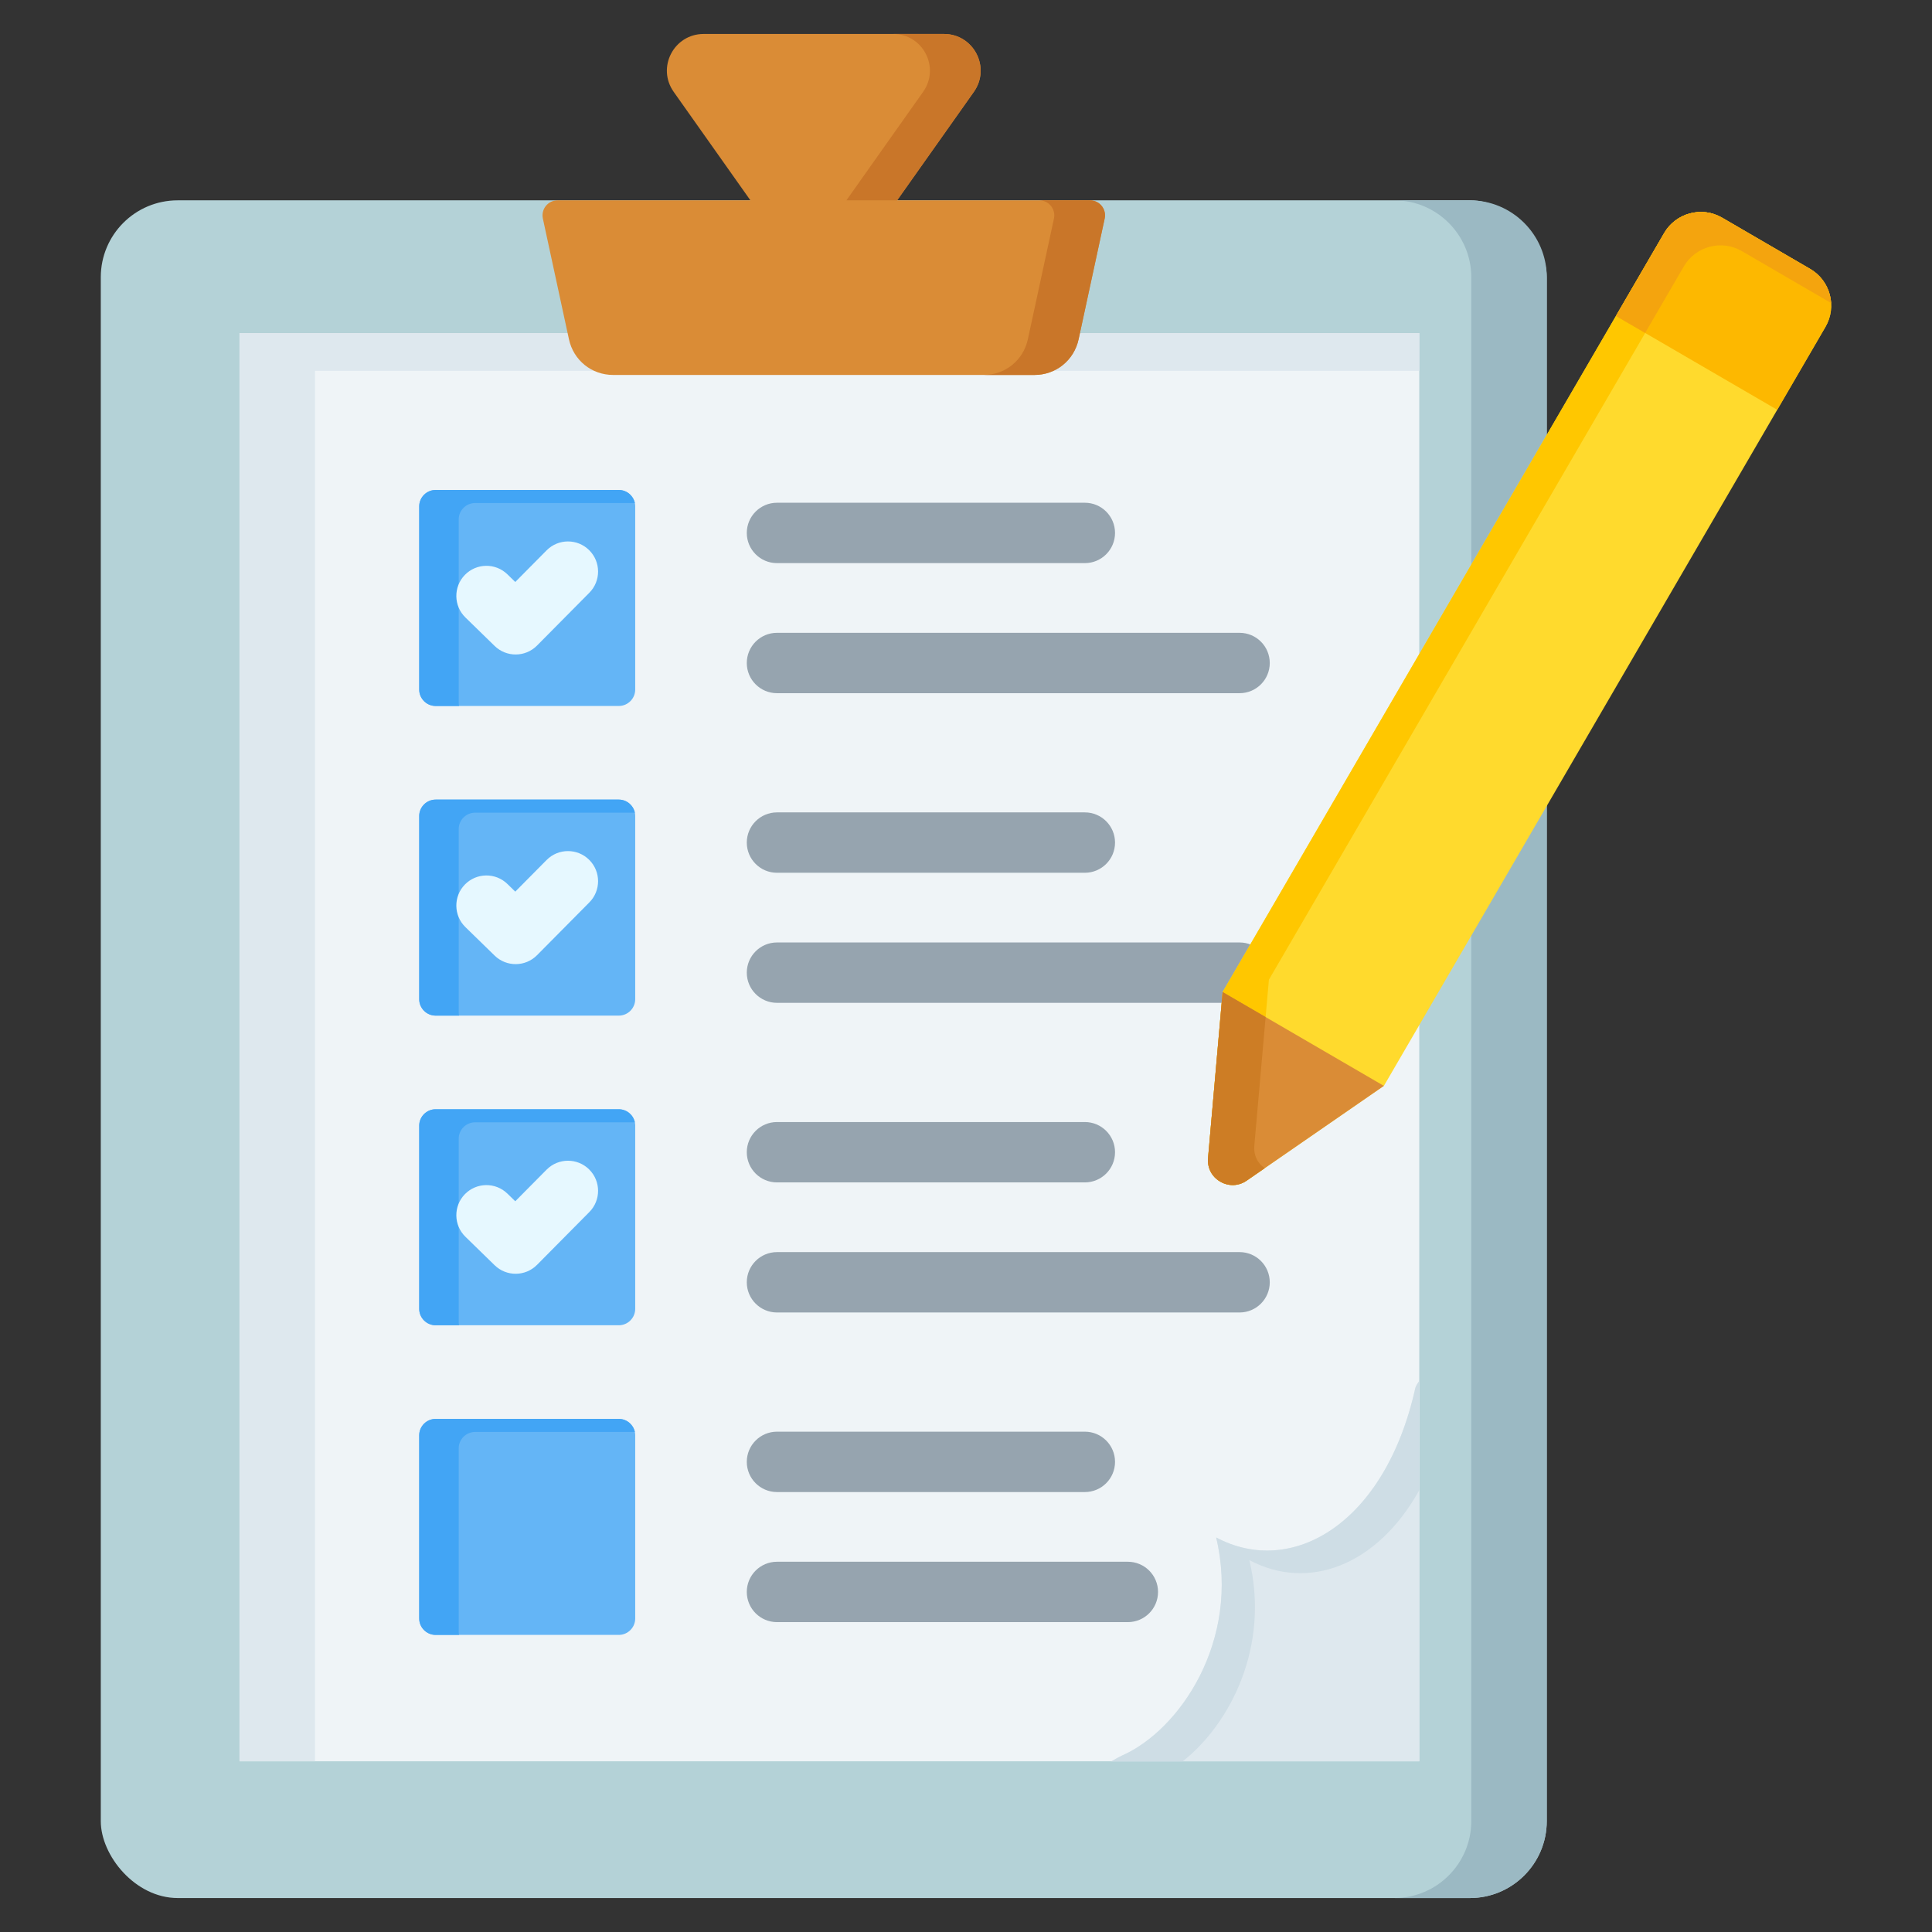 ﻿<svg id="fi_18477277" height="50" viewBox="0 0 512 512" width="50" xmlns="http://www.w3.org/2000/svg" data-name="Layer 1"><rect x="0" y="0" width="512" height="512" fill="#333333" stroke="none"/><g><rect fill="#b4d2d7" height="449.91" rx="20.379" width="383.196" x="26.709" y="53.09"></rect><path d="m389.526 53.09c11.225 0 20.379 9.156 20.379 20.379v409.152c0 11.224-9.156 20.379-20.379 20.379h-20c11.225 0 20.379-9.154 20.379-20.379v-409.152c0-11.225-9.154-20.379-20.379-20.379z" fill="#9bb9c3" fill-rule="evenodd"></path><path d="m63.474 88.273h312.645v378.488h-312.645z" fill="#eff4f7"></path><g fill-rule="evenodd"><path d="m63.474 88.273v378.487h20.001v-368.487h292.644v-10z" fill="#dee8ee"></path><path d="m375.071 367.859c-7.985 35.988-32.735 50.288-52.778 39.585 6.534 27.378-9.759 51.202-25.046 57.838-.483.209-1.575.838-2.707 1.479h81.58v-100.788c-.54.751-.943 1.413-1.049 1.887z" fill="#dee8ee"></path><path d="m375.071 367.859c-7.985 35.988-32.735 50.288-52.778 39.585 6.534 27.378-9.759 51.202-25.046 57.838-.483.209-1.575.838-2.707 1.479h18.912c12.561-9.927 23.117-30.373 17.642-53.317 15.507 8.281 33.828 1.592 45.027-18.524v-28.947c-.54.751-.943 1.413-1.049 1.887z" fill="#cedde5"></path><path d="m287.495 379.409c4.418 0 8 3.582 8 8s-3.582 8-8 8h-81.587c-4.418 0-8-3.582-8-8s3.582-8 8-8zm0-246.176c4.418 0 8 3.582 8 8s-3.582 8-8 8h-81.587c-4.418 0-8-3.582-8-8s3.582-8 8-8zm41.005 34.47c4.418 0 8 3.582 8 8s-3.582 8-8 8h-122.592c-4.418 0-8-3.582-8-8s3.582-8 8-8zm-41.005 47.589c4.418 0 8 3.582 8 8s-3.582 8-8 8h-81.587c-4.418 0-8-3.582-8-8s3.582-8 8-8zm41.005 34.47c4.418 0 8 3.582 8 8s-3.582 8-8 8h-122.592c-4.418 0-8-3.582-8-8s3.582-8 8-8zm-41.005 47.588c4.418 0 8 3.582 8 8s-3.582 8-8 8h-81.587c-4.418 0-8-3.582-8-8s3.582-8 8-8zm41.005 34.47c4.418 0 8 3.582 8 8s-3.582 8-8 8h-122.592c-4.418 0-8-3.582-8-8s3.582-8 8-8zm-29.608 82.059c4.418 0 8 3.582 8 8s-3.582 8-8 8h-92.984c-4.418 0-8-3.582-8-8s3.582-8 8-8z" fill="#96a4af"></path><path d="m115.444 376.022h48.543c2.392 0 4.35 1.958 4.35 4.35v48.543c0 2.392-1.957 4.35-4.35 4.35h-48.543c-2.392 0-4.35-1.957-4.35-4.35v-48.543c0-2.392 1.958-4.35 4.35-4.35zm0-246.176h48.543c2.392 0 4.35 1.957 4.35 4.35v48.543c0 2.392-1.957 4.35-4.35 4.35h-48.543c-2.392 0-4.35-1.958-4.35-4.35v-48.543c0-2.392 1.958-4.35 4.35-4.35zm0 82.059h48.543c2.392 0 4.35 1.958 4.35 4.35v48.542c0 2.393-1.957 4.35-4.35 4.35h-48.543c-2.392 0-4.35-1.957-4.35-4.35v-48.542c0-2.392 1.958-4.35 4.35-4.35zm0 82.059h48.543c2.392 0 4.35 1.957 4.35 4.35v48.542c0 2.392-1.957 4.35-4.35 4.35h-48.543c-2.392 0-4.35-1.958-4.35-4.35v-48.542c0-2.393 1.958-4.35 4.35-4.35z" fill="#64b5f6"></path><path d="m115.444 376.022h48.543c2.087 0 3.843 1.49 4.257 3.459h-42.331c-2.392 0-4.35 1.958-4.35 4.35v48.543c0 .305.032.603.092.891h-6.211c-2.392 0-4.35-1.957-4.35-4.35v-48.543c0-2.392 1.958-4.35 4.35-4.35zm0-246.176h48.543c2.087 0 3.843 1.49 4.257 3.459h-42.331c-2.392 0-4.35 1.957-4.35 4.35v48.543c0 .305.032.603.093.891h-6.211c-2.392 0-4.35-1.958-4.35-4.35v-48.543c0-2.392 1.958-4.35 4.35-4.35zm0 82.059h48.543c2.087 0 3.843 1.49 4.257 3.459h-42.331c-2.392 0-4.35 1.958-4.35 4.35v48.542c0 .305.032.604.093.891h-6.211c-2.392 0-4.35-1.957-4.35-4.35v-48.542c0-2.392 1.958-4.35 4.35-4.35zm0 82.059h48.543c2.087 0 3.843 1.49 4.257 3.458h-42.331c-2.392 0-4.35 1.957-4.35 4.35v48.542c0 .305.032.604.093.892h-6.211c-2.392 0-4.35-1.958-4.35-4.35v-48.542c0-2.393 1.958-4.35 4.35-4.35z" fill="#42a5f5"></path><path d="m144.865 145.841c3.106-3.124 8.157-3.138 11.281-.031s3.138 8.157.031 11.281l-13.872 14.003c-3.086 3.103-8.09 3.137-11.218.093l-7.739-7.542c-3.158-3.072-3.228-8.123-.156-11.281s8.123-3.228 11.281-.156l2.078 2.026 8.314-8.392zm0 164.117c3.106-3.124 8.157-3.138 11.281-.031s3.138 8.158.031 11.281l-13.872 14.003c-3.086 3.103-8.09 3.137-11.218.093l-7.739-7.542c-3.158-3.072-3.228-8.123-.156-11.281s8.123-3.228 11.281-.156l2.078 2.026 8.314-8.392zm0-82.058c3.106-3.124 8.157-3.138 11.281-.031s3.138 8.157.031 11.281l-13.872 14.003c-3.086 3.103-8.09 3.137-11.218.093l-7.739-7.542c-3.158-3.072-3.228-8.123-.156-11.281s8.123-3.228 11.281-.156l2.078 2.026 8.314-8.392z" fill="#e6f8ff"></path><path d="m147.776 53.09h51.09l-20.327-28.74c-4.569-6.46.032-15.35 7.944-15.35h63.648c7.914 0 12.514 8.89 7.945 15.35l-20.327 28.74h51.09c2.563 0 4.451 2.339 3.91 4.844l-6.908 31.969c-1.207 5.585-6.015 9.465-11.729 9.465h-111.608c-5.714 0-10.523-3.88-11.729-9.465l-6.908-31.969c-.541-2.505 1.346-4.844 3.91-4.844z" fill="#da8c36"></path><path d="m236.686 9h13.445c7.914 0 12.514 8.89 7.945 15.35l-20.327 28.74h-13.445l20.327-28.74c4.569-6.46-.031-15.35-7.945-15.35zm38.708 44.09c2.563 0 4.451 2.339 3.91 4.844l-6.908 31.969c-1.207 5.585-6.015 9.465-11.729 9.465h13.445c5.714 0 10.522-3.88 11.729-9.465l6.908-31.969c.541-2.505-1.346-4.844-3.91-4.844z" fill="#c97629"></path></g></g><g fill-rule="evenodd"><path d="m324.012 262.88 117.014-201.123c3.112-5.349 10.014-7.174 15.363-4.062l23.321 13.568c5.349 3.112 7.174 10.014 4.061 15.363l-117.013 201.123-36.365 25.122c-2.138 1.477-4.771 1.579-7.017.272s-3.458-3.646-3.231-6.235l3.867-44.029z" fill="#ffda2d"></path><path d="m324.012 262.881 117.014-201.123c2.755-4.736 8.481-6.709 13.47-4.939-.448.519-.855 1.085-1.212 1.698l-117.014 201.123-3.866 44.029c-.211 2.393.81 4.573 2.74 5.921l-4.751 3.282c-2.138 1.477-4.771 1.579-7.017.272s-3.459-3.646-3.231-6.235l3.867-44.029z" fill="#ffc700"></path><path d="m428.241 83.734c14.249 8.29 28.497 16.58 42.746 24.869l12.786-21.976c3.112-5.349 1.288-12.251-4.062-15.363l-23.321-13.569c-5.349-3.112-12.251-1.288-15.363 4.062l-12.786 21.976z" fill="#fdb800"></path><path d="m428.241 83.734 7.734 4.5 10.258-17.632c3.112-5.35 10.014-7.174 15.363-4.062l23.321 13.569c.12.07.237.142.353.215-.219-3.633-2.19-7.098-5.56-9.058l-23.321-13.569c-5.349-3.112-12.251-1.288-15.363 4.062l-12.786 21.976z" fill="#f4a40e"></path><path d="m345.241 275.257c-7.077-4.117-14.154-8.235-21.231-12.352l-1.615 18.392-1.886 21.482-.363 4.13c-.228 2.589.985 4.928 3.231 6.235s4.878 1.205 7.017-.272l29.795-20.583 6.549-4.524c-7.166-4.169-14.332-8.338-21.497-12.507z" fill="#da8c36"></path><path d="m335.402 269.533-11.392-6.628-1.615 18.392-1.886 21.482-.363 4.13c-.228 2.589.985 4.928 3.231 6.235s4.878 1.205 7.017-.272l4.751-3.282c-1.93-1.348-2.951-3.528-2.74-5.921l.363-4.13 1.886-21.482.749-8.524z" fill="#cd7d25"></path></g></svg>
